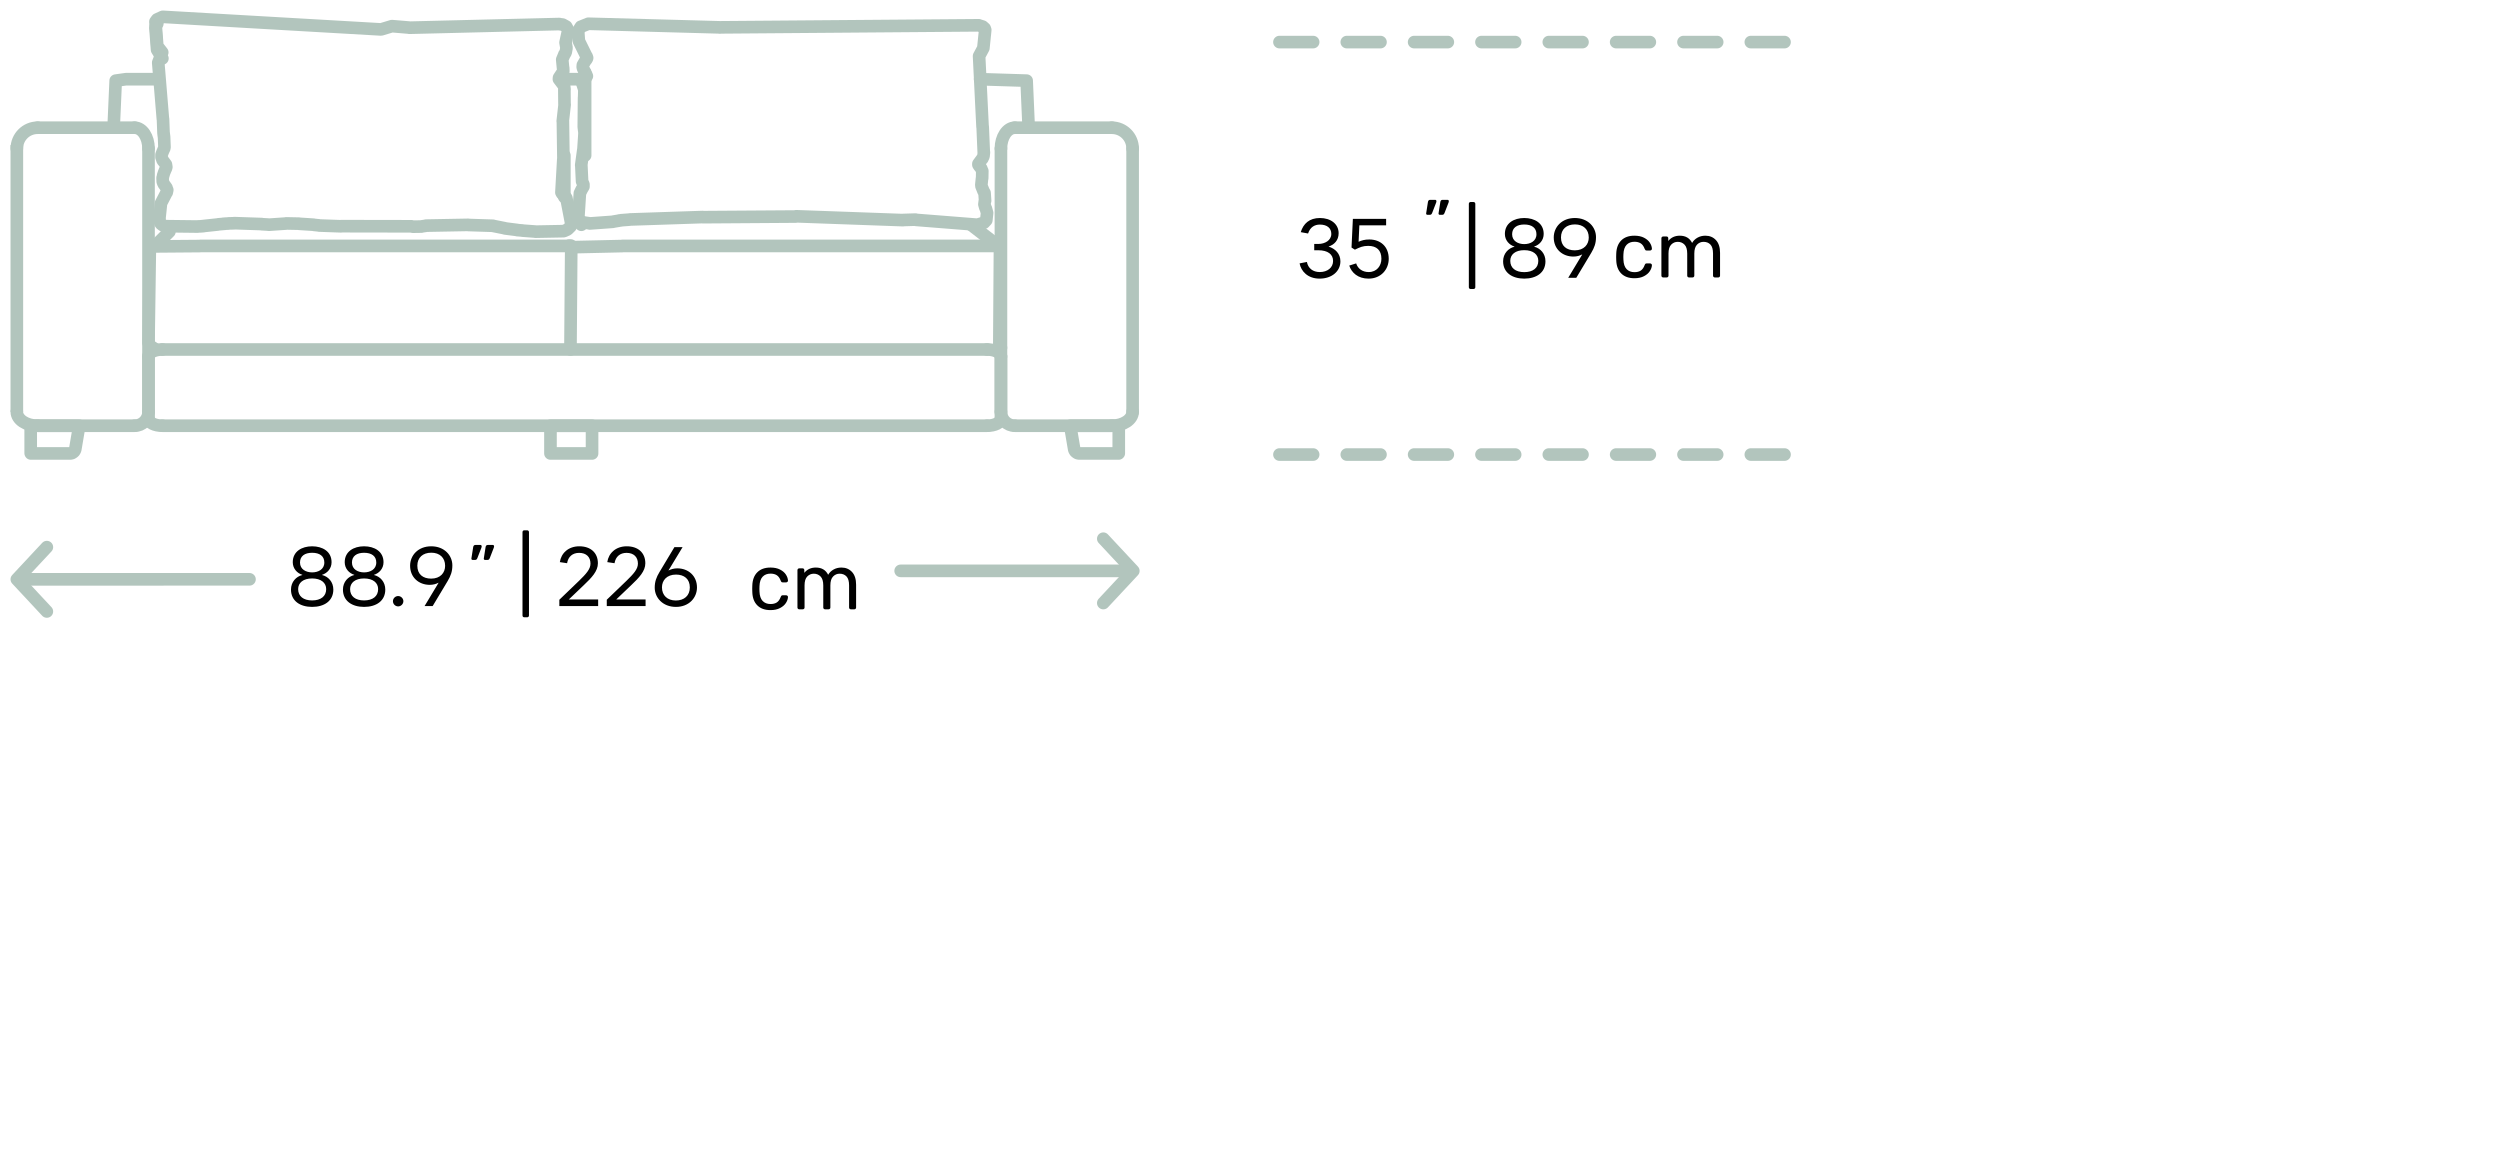 <svg width="297" height="138" viewBox="0 0 297 138" fill="none" xmlns="http://www.w3.org/2000/svg">
<path d="M66.713 9.41L69.513 9.41" stroke="#B2C5BD" stroke-width="1.5" stroke-linecap="round" stroke-linejoin="round"/>
<path d="M67.77 41.52L67.866 29.231L67.834 29.185L67.818 29.185L67.802 29.17L67.547 29.17L67.468 29.216L23.794 29.216L23.762 29.231L18.233 29.277L18.026 29.354L18.009 29.369L17.882 29.4L17.818 29.446L17.802 29.477L17.643 40.722L17.882 41.121L18.503 41.52" stroke="#B2C5BD" stroke-width="1.5" stroke-linecap="round" stroke-linejoin="round"/>
<path d="M115.353 26.7L118.089 28.817" stroke="#B2C5BD" stroke-width="1.5" stroke-linecap="round" stroke-linejoin="round"/>
<path d="M67.043 23.407L67.043 18.467" stroke="#B2C5BD" stroke-width="1.5" stroke-linecap="round" stroke-linejoin="round"/>
<path d="M19.145 26.619L19.097 26.541L19.081 26.541L18.987 26.308L18.971 26.292L18.971 26.245L18.955 26.214L18.955 25.98L18.94 25.949L19.129 24.142L19.728 22.989L19.728 22.973L19.807 22.864L19.87 22.568L19.775 22.334L19.775 22.303L19.46 21.867L19.46 21.851L19.397 21.742L19.397 21.711L19.365 21.633L19.349 21.618L19.349 21.571L19.334 21.555L19.318 21.135L19.334 21.119L19.397 20.792L19.413 20.776L19.507 20.465L19.523 20.449L19.586 20.293L19.586 20.278L19.696 20.044L19.696 20.028L19.712 20.013L19.759 19.841L19.712 19.545L19.476 19.234L19.476 19.218L19.397 19.14L19.397 19.125L19.381 19.125L19.302 19L19.302 18.969L19.192 18.673L19.192 18.392L19.208 18.361L19.208 18.33L19.287 18.158L19.287 18.127L19.491 17.66L19.507 17.644L19.523 17.52L19.539 17.488L19.491 16.242L19.476 16.211L19.476 16.117L19.46 16.102L19.46 15.992L19.444 15.977L19.444 15.852L19.428 15.821L19.365 14.138L19.349 14.107L18.798 7.438L19.271 6.223L18.687 5.475L18.467 2.577L18.656 2.312L19.334 2L45.271 3.496L46.564 3.106L48.614 3.278L48.63 3.293L66.447 2.857L66.479 2.873L66.841 2.919L67.267 3.153L67.504 3.589L67.188 5.054L67.299 5.693L67.204 6.223L67.078 6.441L67.046 6.456L67.046 6.472L66.794 7.08L66.888 8.061L66.904 8.077L66.92 8.466L66.415 9.23L66.4 9.401L67.015 10.212L67.062 10.617L67.046 10.648L67.062 12.393L67.078 12.424L66.857 14.388L66.873 14.419L66.936 18.906L66.92 18.922L66.699 22.864L66.778 23.004L66.81 23.02L66.888 23.113L66.904 23.113L66.936 23.16L66.952 23.16L66.999 23.223L67.03 23.238L67.062 23.285L67.078 23.285L67.125 23.347L67.157 23.363L67.188 23.425L67.22 23.441L67.283 23.534L67.866 26.573L67.787 26.9L67.425 27.258L67.046 27.43L67.03 27.43L66.999 27.445L66.952 27.445L66.936 27.461L63.609 27.523L63.577 27.508L62.079 27.398L62.064 27.383L61.449 27.336L61.449 27.321L59.982 27.134L59.982 27.118L58.579 26.837L58.563 26.822L55.646 26.729L55.63 26.713L50.617 26.806L50.601 26.822L50.08 26.9L50.065 26.915L49.056 26.931L49.024 26.915L48.977 26.915L48.945 26.9L48.882 26.9L48.882 26.884L40.541 26.869L40.525 26.884L37.908 26.791L37.892 26.775L37.277 26.713L37.261 26.697L35.559 26.588L35.527 26.573L33.998 26.541L33.982 26.557L31.932 26.697L31.901 26.682L31.096 26.635L31.081 26.619L27.832 26.51L27.801 26.526L27.154 26.541L27.123 26.557L26.729 26.573L26.697 26.588L26.524 26.588L26.492 26.604L25.94 26.651L25.909 26.666L24.159 26.853L24.143 26.869L23.985 26.869L23.954 26.884L23.512 26.9L23.481 26.915L19.618 26.869L19.602 26.853L19.57 26.853L19.428 26.791L19.397 26.791L19.381 26.775L19.334 26.76L19.302 26.729L19.287 26.729L19.16 26.619L19.145 26.619Z" stroke="#B2C5BD" stroke-width="1.5" stroke-linecap="round" stroke-linejoin="round"/>
<path d="M69.513 9.41L69.513 10.745V10.745L69.513 18.466" stroke="#B2C5BD" stroke-width="1.5" stroke-linecap="round" stroke-linejoin="round"/>
<path d="M69.501 8.587L69.513 8.65L69.49 8.794L69.152 9.369L69.129 9.752L69.4 10.582L69.4 10.629L69.411 10.661L69.411 10.741L69.422 10.773L69.4 11.587L69.389 11.603L69.355 15.066L69.366 15.082L69.366 15.194L69.377 15.21L69.4 15.465L69.411 15.465L69.422 15.608L69.434 15.64L69.434 15.768L69.445 15.8L69.31 17.811L69.298 17.811L69.05 19.614L69.061 19.614L69.152 21.545L69.31 21.912L69.31 22.168L69.073 22.567L69.073 22.582L68.892 22.95L68.689 26.125L68.926 26.588L69.061 26.7L69.073 26.7" stroke="#B2C5BD" stroke-width="1.5" stroke-linecap="round" stroke-linejoin="round"/>
<path d="M69.117 26.334L69.133 26.349L69.148 26.349L69.164 26.365L69.18 26.365L69.196 26.38L69.228 26.38L69.243 26.395L69.275 26.395L69.307 26.41L69.323 26.41L69.323 26.426L70.051 26.532L70.067 26.547L72.806 26.349L72.822 26.334L73.55 26.212L73.566 26.197L73.756 26.182L73.772 26.166L74.785 26.09L74.817 26.075L83.478 25.786L83.509 25.801L94.529 25.725L94.577 25.694L107.275 26.151L107.291 26.136L108.763 26.09L108.779 26.106L108.811 26.106L108.826 26.121L116.141 26.7L116.157 26.685L116.901 26.456L117.171 26.166L117.266 25.298L117.123 24.78L117.107 24.78L117.107 24.75L117.076 24.704L117.076 24.689L117.06 24.673L116.949 24.277L116.996 23.896L117.028 23.851L116.965 22.921L116.854 22.738L116.854 22.723L116.822 22.677L116.822 22.662L116.601 22.113L116.601 21.992L116.585 21.961L116.664 21.184L116.68 21.169L116.696 20.316L116.68 20.3L116.569 20.011L116.553 20.011L116.474 19.874L116.458 19.874L116.458 19.858L116.395 19.797L116.395 19.782L116.331 19.721L116.331 19.706L116.252 19.599L116.252 19.584L116.236 19.569L116.236 19.462L116.696 18.837L116.711 18.837L116.711 18.822L116.838 18.563L116.886 18.106L116.87 18.076L116.743 15.059L116.727 15.043L116.316 6.663L116.822 5.718L117.044 3.555L116.981 3.372L116.743 3.159L116.3 3.021L116.284 3.006L85.552 3.25L85.52 3.265L85.488 3.25L69.893 2.823L69.022 3.174L69.006 3.174L68.705 3.646L68.705 3.722L68.689 3.738L68.769 4.865L69.639 6.633L69.639 6.648L69.687 6.694L69.75 6.876L69.703 7.014L69.592 7.151L69.576 7.151L69.243 7.73L69.228 7.958L69.243 7.973L69.243 8.034L69.259 8.05L69.259 8.095L69.275 8.126L69.275 8.141L69.655 8.888L69.655 8.903L69.719 9.04" stroke="#B2C5BD" stroke-width="1.5" stroke-linecap="round" stroke-linejoin="round"/>
<path d="M18.683 2.823L18.575 2.967L18.553 3.029L18.553 3.05L18.488 3.194L18.488 3.276L18.467 3.317L18.662 5.911L19.29 6.94" stroke="#B2C5BD" stroke-width="1.5" stroke-linecap="round" stroke-linejoin="round"/>
<path d="M20.123 27.523L18.467 29.17" stroke="#B2C5BD" stroke-width="1.5" stroke-linecap="round" stroke-linejoin="round"/>
<path d="M17.643 42.343L17.643 49.753" stroke="#B2C5BD" stroke-width="1.5" stroke-linecap="round" stroke-linejoin="round"/>
<path d="M17.643 49.753C17.643 50.208 18.38 50.576 19.29 50.576" stroke="#B2C5BD" stroke-width="1.5" stroke-linecap="round" stroke-linejoin="round"/>
<path d="M19.29 50.576L117.266 50.576" stroke="#B2C5BD" stroke-width="1.5" stroke-linecap="round" stroke-linejoin="round"/>
<path d="M19.29 41.52L117.266 41.52" stroke="#B2C5BD" stroke-width="1.5" stroke-linecap="round" stroke-linejoin="round"/>
<path d="M19.29 41.52C18.38 41.52 17.643 41.888 17.643 42.343" stroke="#B2C5BD" stroke-width="1.5" stroke-linecap="round" stroke-linejoin="round"/>
<path d="M2 48.93C2 49.839 3.106 50.576 4.47 50.576" stroke="#B2C5BD" stroke-width="1.5" stroke-linecap="round" stroke-linejoin="round"/>
<path d="M4.47 50.576L15.996 50.576" stroke="#B2C5BD" stroke-width="1.5" stroke-linecap="round" stroke-linejoin="round"/>
<path d="M15.997 50.576C16.906 50.576 17.643 49.839 17.643 48.93" stroke="#B2C5BD" stroke-width="1.5" stroke-linecap="round" stroke-linejoin="round"/>
<path d="M17.643 48.929L17.643 17.643" stroke="#B2C5BD" stroke-width="1.5" stroke-linecap="round" stroke-linejoin="round"/>
<path d="M17.643 17.643C17.643 16.28 16.906 15.173 15.997 15.173" stroke="#B2C5BD" stroke-width="1.5" stroke-linecap="round" stroke-linejoin="round"/>
<path d="M15.996 15.173L4.47 15.173" stroke="#B2C5BD" stroke-width="1.5" stroke-linecap="round" stroke-linejoin="round"/>
<path d="M4.47 15.173C3.106 15.173 2 16.28 2 17.643" stroke="#B2C5BD" stroke-width="1.5" stroke-linecap="round" stroke-linejoin="round"/>
<path d="M3.678 50.576L3.662 50.576L3.662 50.591L3.647 50.606L3.647 53.84L3.662 53.855L3.662 53.87L3.678 53.87L8.285 53.87L8.362 53.87L8.439 53.855L8.516 53.84L8.593 53.81L8.655 53.765L8.717 53.72L8.778 53.675L8.824 53.615L8.871 53.54L8.901 53.48L8.932 53.406L8.948 53.331L9.41 50.606L9.41 50.591L9.41 50.576L9.395 50.576L3.678 50.576Z" stroke="#B2C5BD" stroke-width="1.5" stroke-linecap="round" stroke-linejoin="round"/>
<path d="M134.555 17.643L134.555 48.929" stroke="#B2C5BD" stroke-width="1.5" stroke-linecap="round" stroke-linejoin="round"/>
<path d="M132.086 50.576C133.449 50.576 134.556 49.839 134.556 48.93" stroke="#B2C5BD" stroke-width="1.5" stroke-linecap="round" stroke-linejoin="round"/>
<path d="M132.085 50.576L120.559 50.576" stroke="#B2C5BD" stroke-width="1.5" stroke-linecap="round" stroke-linejoin="round"/>
<path d="M118.912 48.93C118.912 49.839 119.65 50.576 120.559 50.576" stroke="#B2C5BD" stroke-width="1.5" stroke-linecap="round" stroke-linejoin="round"/>
<path d="M118.912 48.929L118.912 17.643" stroke="#B2C5BD" stroke-width="1.5" stroke-linecap="round" stroke-linejoin="round"/>
<path d="M120.559 15.173C119.65 15.173 118.912 16.28 118.912 17.643" stroke="#B2C5BD" stroke-width="1.5" stroke-linecap="round" stroke-linejoin="round"/>
<path d="M120.559 15.173L132.085 15.173" stroke="#B2C5BD" stroke-width="1.5" stroke-linecap="round" stroke-linejoin="round"/>
<path d="M134.556 17.643C134.556 16.28 133.449 15.173 132.086 15.173" stroke="#B2C5BD" stroke-width="1.5" stroke-linecap="round" stroke-linejoin="round"/>
<path d="M132.878 50.576L132.894 50.576L132.909 50.591L132.909 50.606L132.909 53.84L132.909 53.855L132.894 53.87L132.878 53.87L128.271 53.87L128.194 53.87L128.117 53.855L128.04 53.84L127.962 53.81L127.901 53.765L127.839 53.72L127.778 53.675L127.731 53.615L127.685 53.54L127.654 53.48L127.623 53.406L127.608 53.331L127.146 50.606L127.146 50.591L127.161 50.576L132.878 50.576Z" stroke="#B2C5BD" stroke-width="1.5" stroke-linecap="round" stroke-linejoin="round"/>
<path d="M18.467 9.41L14.959 9.41L13.746 9.581L13.527 14.55L13.527 15.173" stroke="#B2C5BD" stroke-width="1.5" stroke-linecap="round" stroke-linejoin="round"/>
<path d="M116.442 9.41L121.964 9.581L122.206 15.173" stroke="#B2C5BD" stroke-width="1.5" stroke-linecap="round" stroke-linejoin="round"/>
<path d="M65.396 50.576L70.336 50.576L70.336 53.87L65.396 53.87L65.396 50.576Z" stroke="#B2C5BD" stroke-width="1.5" stroke-linecap="round" stroke-linejoin="round"/>
<path d="M118.912 42.343L118.912 49.753" stroke="#B2C5BD" stroke-width="1.5" stroke-linecap="round" stroke-linejoin="round"/>
<path d="M118.912 42.343C118.912 41.888 118.176 41.52 117.266 41.52" stroke="#B2C5BD" stroke-width="1.5" stroke-linecap="round" stroke-linejoin="round"/>
<path d="M117.266 50.576C118.176 50.576 118.912 50.208 118.912 49.753" stroke="#B2C5BD" stroke-width="1.5" stroke-linecap="round" stroke-linejoin="round"/>
<path d="M67.866 29.369L73.943 29.231L73.943 29.216L118.394 29.216L118.475 29.17L118.734 29.17L118.75 29.185L118.767 29.185L118.799 29.231L118.718 41.136L118.702 41.151L118.896 41.228L118.912 41.32L118.653 41.489L118.28 41.52" stroke="#B2C5BD" stroke-width="1.5" stroke-linecap="round" stroke-linejoin="round"/>
<path d="M2 17.232V48.93" stroke="#B2C5BD" stroke-width="1.5"/>
<path d="M131.073 64L134.637 67.821L131.073 71.642" stroke="#B2C5BD" stroke-width="1.5" stroke-miterlimit="10" stroke-linecap="round" stroke-linejoin="round"/>
<path d="M134 67.818L107 67.818" stroke="#B2C5BD" stroke-width="1.5" stroke-miterlimit="10" stroke-linecap="round" stroke-linejoin="round"/>
<path d="M5.564 72.642L2 68.821L5.564 65" stroke="#B2C5BD" stroke-width="1.5" stroke-miterlimit="10" stroke-linecap="round" stroke-linejoin="round"/>
<path d="M2.637 68.824L29.637 68.823" stroke="#B2C5BD" stroke-width="1.5" stroke-miterlimit="10" stroke-linecap="round" stroke-linejoin="round"/>
<path d="M66.45 71.25V72H71.06V71.22H67.57L69.34 69.53C70.29 68.63 71.03 67.86 71.03 66.92C71.03 65.67 70.17 64.9 68.82 64.9C67.51 64.9 66.66 65.73 66.51 66.78L67.37 66.91C67.5 66.13 68.02 65.68 68.8 65.68C69.65 65.68 70.15 66.17 70.15 66.96C70.15 67.62 69.61 68.2 68.79 69L66.45 71.25ZM72.085 71.25V72H76.695V71.22H73.205L74.975 69.53C75.925 68.63 76.665 67.86 76.665 66.92C76.665 65.67 75.805 64.9 74.455 64.9C73.145 64.9 72.295 65.73 72.145 66.78L73.005 66.91C73.135 66.13 73.655 65.68 74.435 65.68C75.285 65.68 75.785 66.17 75.785 66.96C75.785 67.62 75.245 68.2 74.425 69L72.085 71.25ZM80.301 72.1C81.861 72.1 82.801 71.01 82.801 69.79C82.801 68.41 81.771 67.52 80.461 67.52C80.051 67.52 79.701 67.63 79.431 67.77L79.421 67.76L81.091 65H80.121L78.341 67.97C77.981 68.57 77.781 69.09 77.781 69.82C77.781 71.01 78.741 72.1 80.301 72.1ZM81.951 69.79C81.951 70.76 81.281 71.34 80.291 71.34C79.291 71.34 78.641 70.74 78.641 69.78C78.641 68.96 79.201 68.26 80.311 68.26C81.281 68.26 81.951 68.78 81.951 69.79Z" fill="black"/>
<path d="M56.029 66.463C56.001 66.426 55.993 66.379 56.006 66.323L56.212 65.012C56.237 64.831 56.325 64.741 56.475 64.741H57.075C57.118 64.741 57.155 64.757 57.183 64.788C57.211 64.819 57.225 64.856 57.225 64.9C57.225 64.963 57.215 65.012 57.197 65.05L56.709 66.313C56.678 66.382 56.644 66.434 56.606 66.468C56.569 66.502 56.512 66.519 56.437 66.519H56.146C56.096 66.519 56.058 66.501 56.029 66.463ZM57.502 66.463C57.474 66.426 57.466 66.379 57.479 66.323L57.685 65.012C57.71 64.831 57.797 64.741 57.947 64.741H58.548C58.592 64.741 58.627 64.757 58.656 64.788C58.684 64.819 58.698 64.856 58.698 64.9C58.698 64.963 58.688 65.012 58.67 65.05L58.182 66.313C58.15 66.382 58.116 66.434 58.079 66.468C58.041 66.502 57.985 66.519 57.91 66.519H57.619C57.569 66.519 57.53 66.501 57.502 66.463Z" fill="black"/>
<path d="M94.798 72.325C94.758 72.285 94.737 72.233 94.737 72.171V67.734C94.737 67.672 94.758 67.62 94.798 67.58C94.839 67.539 94.891 67.519 94.953 67.519H95.347C95.409 67.519 95.459 67.539 95.497 67.58C95.534 67.62 95.553 67.672 95.553 67.734V68.052C95.891 67.634 96.347 67.425 96.922 67.425C97.61 67.425 98.098 67.712 98.385 68.286C98.535 68.024 98.749 67.815 99.028 67.659C99.306 67.503 99.617 67.425 99.961 67.425C100.474 67.425 100.892 67.6 101.218 67.949C101.543 68.299 101.705 68.805 101.705 69.466V72.171C101.705 72.233 101.685 72.285 101.644 72.325C101.604 72.366 101.552 72.386 101.489 72.386H101.086C101.024 72.386 100.972 72.366 100.931 72.325C100.891 72.285 100.871 72.233 100.871 72.171V69.55C100.871 69.051 100.767 68.694 100.561 68.478C100.355 68.263 100.083 68.155 99.745 68.155C99.445 68.155 99.187 68.266 98.972 68.488C98.756 68.709 98.648 69.063 98.648 69.55V72.171C98.648 72.233 98.628 72.285 98.587 72.325C98.546 72.366 98.495 72.386 98.432 72.386H98.02C97.957 72.386 97.906 72.366 97.865 72.325C97.824 72.285 97.804 72.233 97.804 72.171V69.55C97.804 69.057 97.696 68.701 97.48 68.483C97.265 68.265 96.997 68.155 96.679 68.155C96.379 68.155 96.121 68.265 95.905 68.483C95.689 68.701 95.581 69.054 95.581 69.541V72.171C95.581 72.233 95.561 72.285 95.52 72.325C95.48 72.366 95.428 72.386 95.366 72.386H94.953C94.891 72.387 94.839 72.366 94.798 72.325Z" fill="black"/>
<path d="M37.08 72.1C38.51 72.1 39.6 71.4 39.6 70.04C39.6 69.13 39 68.49 38.26 68.31V68.29C38.88 68.09 39.39 67.55 39.39 66.79C39.39 65.51 38.31 64.9 37.08 64.9C35.86 64.9 34.78 65.51 34.78 66.79C34.78 67.55 35.3 68.1 35.92 68.29V68.31C35.18 68.49 34.57 69.13 34.57 70.04C34.57 71.4 35.66 72.1 37.08 72.1ZM37.08 68C36.37 68 35.64 67.65 35.64 66.83C35.64 66.06 36.21 65.67 37.08 65.67C37.97 65.67 38.53 66.06 38.53 66.83C38.53 67.65 37.8 68 37.08 68ZM37.08 71.33C36.05 71.33 35.42 70.84 35.42 69.99C35.42 69.24 36.01 68.72 37.08 68.72C38.15 68.72 38.75 69.24 38.75 69.99C38.75 70.84 38.11 71.33 37.08 71.33ZM43.252 72.1C44.682 72.1 45.772 71.4 45.772 70.04C45.772 69.13 45.172 68.49 44.432 68.31V68.29C45.052 68.09 45.562 67.55 45.562 66.79C45.562 65.51 44.482 64.9 43.252 64.9C42.032 64.9 40.952 65.51 40.952 66.79C40.952 67.55 41.472 68.1 42.092 68.29V68.31C41.352 68.49 40.742 69.13 40.742 70.04C40.742 71.4 41.832 72.1 43.252 72.1ZM43.252 68C42.542 68 41.812 67.65 41.812 66.83C41.812 66.06 42.382 65.67 43.252 65.67C44.142 65.67 44.702 66.06 44.702 66.83C44.702 67.65 43.972 68 43.252 68ZM43.252 71.33C42.222 71.33 41.592 70.84 41.592 69.99C41.592 69.24 42.182 68.72 43.252 68.72C44.322 68.72 44.922 69.24 44.922 69.99C44.922 70.84 44.282 71.33 43.252 71.33ZM47.921 71.42C47.921 71.09 47.631 70.81 47.301 70.81C46.961 70.81 46.681 71.09 46.681 71.42C46.681 71.76 46.961 72.04 47.301 72.04C47.631 72.04 47.921 71.76 47.921 71.42ZM50.44 72H51.4L53.18 69.03C53.54 68.42 53.74 67.91 53.74 67.17C53.74 65.98 52.79 64.9 51.23 64.9C49.67 64.9 48.72 65.98 48.72 67.21C48.72 68.59 49.75 69.48 51.06 69.48C51.47 69.48 51.82 69.37 52.09 69.23L52.1 69.24L50.44 72ZM49.58 67.21C49.58 66.23 50.24 65.66 51.24 65.66C52.24 65.66 52.88 66.26 52.88 67.22C52.88 68.04 52.32 68.74 51.22 68.74C50.24 68.74 49.58 68.22 49.58 67.21Z" fill="black"/>
<path d="M62.13 73.273C62.092 73.232 62.073 73.181 62.073 73.118V63.215C62.073 63.153 62.092 63.101 62.13 63.061C62.167 63.02 62.217 63 62.28 63H62.627C62.689 63 62.741 63.02 62.781 63.061C62.822 63.102 62.842 63.153 62.842 63.215V73.118C62.842 73.181 62.822 73.232 62.781 73.273C62.741 73.313 62.689 73.333 62.627 73.333H62.28C62.217 73.333 62.167 73.313 62.13 73.273Z" fill="black"/>
<path d="M89.965 71.913C89.589 71.536 89.392 71.007 89.374 70.327L89.364 69.953L89.374 69.578C89.392 68.898 89.589 68.369 89.965 67.992C90.34 67.614 90.862 67.425 91.531 67.425C91.981 67.425 92.361 67.505 92.67 67.664C92.98 67.823 93.211 68.021 93.364 68.258C93.517 68.496 93.6 68.733 93.612 68.97C93.619 69.026 93.598 69.076 93.552 69.119C93.505 69.163 93.453 69.185 93.397 69.185H92.984C92.922 69.185 92.875 69.171 92.844 69.143C92.812 69.115 92.781 69.063 92.75 68.988C92.637 68.683 92.482 68.466 92.285 68.338C92.089 68.21 91.84 68.146 91.54 68.146C91.146 68.146 90.834 68.268 90.602 68.511C90.371 68.754 90.246 69.126 90.227 69.625L90.218 69.953L90.227 70.28C90.246 70.779 90.371 71.151 90.602 71.394C90.834 71.637 91.146 71.759 91.54 71.759C91.846 71.759 92.096 71.695 92.29 71.567C92.484 71.439 92.637 71.222 92.75 70.917C92.781 70.842 92.812 70.79 92.844 70.762C92.875 70.734 92.922 70.72 92.984 70.72H93.397C93.453 70.72 93.505 70.742 93.552 70.785C93.598 70.829 93.619 70.879 93.612 70.935C93.6 71.166 93.517 71.4 93.364 71.637C93.211 71.874 92.98 72.074 92.67 72.236C92.361 72.399 91.981 72.48 91.531 72.48C90.861 72.48 90.34 72.291 89.965 71.913Z" fill="black"/>
<path d="M212 5H150" stroke="#B2C5BD" stroke-width="1.5" stroke-miterlimit="10" stroke-linecap="round" stroke-linejoin="round" stroke-dasharray="4 4"/>
<path d="M212 54H150" stroke="#B2C5BD" stroke-width="1.5" stroke-miterlimit="10" stroke-linecap="round" stroke-linejoin="round" stroke-dasharray="4 4"/>
<path d="M181.08 33.1C182.51 33.1 183.6 32.4 183.6 31.04C183.6 30.13 183 29.49 182.26 29.31V29.29C182.88 29.09 183.39 28.55 183.39 27.79C183.39 26.51 182.31 25.9 181.08 25.9C179.86 25.9 178.78 26.51 178.78 27.79C178.78 28.55 179.3 29.1 179.92 29.29V29.31C179.18 29.49 178.57 30.13 178.57 31.04C178.57 32.4 179.66 33.1 181.08 33.1ZM181.08 29C180.37 29 179.64 28.65 179.64 27.83C179.64 27.06 180.21 26.67 181.08 26.67C181.97 26.67 182.53 27.06 182.53 27.83C182.53 28.65 181.8 29 181.08 29ZM181.08 32.33C180.05 32.33 179.42 31.84 179.42 30.99C179.42 30.24 180.01 29.72 181.08 29.72C182.15 29.72 182.75 30.24 182.75 30.99C182.75 31.84 182.11 32.33 181.08 32.33ZM186.305 33H187.265L189.045 30.03C189.405 29.42 189.605 28.91 189.605 28.17C189.605 26.98 188.655 25.9 187.095 25.9C185.535 25.9 184.585 26.98 184.585 28.21C184.585 29.59 185.615 30.48 186.925 30.48C187.335 30.48 187.685 30.37 187.955 30.23L187.965 30.24L186.305 33ZM185.445 28.21C185.445 27.23 186.105 26.66 187.105 26.66C188.105 26.66 188.745 27.26 188.745 28.22C188.745 29.04 188.185 29.74 187.085 29.74C186.105 29.74 185.445 29.22 185.445 28.21Z" fill="black"/>
<path d="M169.454 25.463C169.426 25.426 169.418 25.379 169.431 25.323L169.637 24.012C169.662 23.831 169.749 23.741 169.899 23.741H170.5C170.543 23.741 170.579 23.757 170.608 23.788C170.636 23.819 170.65 23.856 170.65 23.9C170.65 23.962 170.64 24.012 170.622 24.05L170.134 25.313C170.103 25.382 170.068 25.434 170.031 25.468C169.993 25.502 169.937 25.519 169.862 25.519H169.571C169.521 25.519 169.482 25.501 169.454 25.463ZM170.926 25.463C170.898 25.426 170.89 25.379 170.903 25.323L171.109 24.012C171.134 23.831 171.222 23.741 171.372 23.741H171.972C172.016 23.741 172.052 23.757 172.08 23.788C172.108 23.819 172.122 23.856 172.122 23.9C172.122 23.962 172.113 24.012 172.094 24.05L171.606 25.313C171.574 25.382 171.541 25.434 171.503 25.468C171.466 25.502 171.409 25.519 171.334 25.519H171.044C170.994 25.519 170.954 25.501 170.926 25.463Z" fill="black"/>
<path d="M174.554 34.273C174.517 34.232 174.498 34.181 174.498 34.118V24.215C174.498 24.153 174.517 24.101 174.554 24.061C174.592 24.02 174.642 24 174.704 24H175.051C175.114 24 175.165 24.02 175.206 24.061C175.247 24.102 175.267 24.153 175.267 24.215V34.118C175.267 34.181 175.247 34.232 175.206 34.273C175.165 34.313 175.114 34.333 175.051 34.333H174.704C174.642 34.333 174.591 34.313 174.554 34.273Z" fill="black"/>
<path d="M192.6 32.488C192.225 32.111 192.028 31.582 192.009 30.902L192 30.527L192.009 30.153C192.028 29.473 192.225 28.944 192.6 28.566C192.975 28.189 193.497 28 194.166 28C194.616 28 194.996 28.08 195.306 28.239C195.615 28.398 195.847 28.596 196 28.833C196.153 29.07 196.236 29.307 196.248 29.544C196.254 29.601 196.234 29.651 196.187 29.694C196.14 29.738 196.089 29.76 196.033 29.76H195.62C195.557 29.76 195.51 29.746 195.479 29.718C195.448 29.689 195.417 29.638 195.385 29.563C195.273 29.258 195.118 29.041 194.921 28.913C194.724 28.785 194.476 28.721 194.176 28.721C193.782 28.721 193.469 28.842 193.238 29.086C193.007 29.329 192.882 29.7 192.863 30.2L192.853 30.527L192.863 30.855C192.882 31.354 193.007 31.725 193.238 31.969C193.469 32.212 193.782 32.334 194.176 32.334C194.482 32.334 194.732 32.27 194.926 32.142C195.12 32.014 195.273 31.797 195.385 31.491C195.417 31.416 195.448 31.365 195.479 31.337C195.51 31.309 195.557 31.295 195.62 31.295H196.033C196.089 31.295 196.14 31.317 196.187 31.36C196.234 31.404 196.254 31.454 196.248 31.51C196.236 31.741 196.153 31.975 196 32.212C195.847 32.449 195.615 32.649 195.306 32.811C194.996 32.973 194.616 33.054 194.166 33.054C193.497 33.054 192.975 32.866 192.6 32.488Z" fill="black"/>
<path d="M197.435 32.9C197.394 32.859 197.374 32.808 197.374 32.745V28.309C197.374 28.247 197.394 28.195 197.435 28.154C197.476 28.114 197.527 28.094 197.59 28.094H197.984C198.046 28.094 198.096 28.114 198.134 28.154C198.171 28.195 198.19 28.247 198.19 28.309V28.627C198.528 28.209 198.984 28 199.559 28C200.247 28 200.734 28.287 201.022 28.861C201.172 28.599 201.386 28.39 201.664 28.234C201.943 28.078 202.254 28 202.598 28C203.11 28 203.529 28.175 203.854 28.524C204.179 28.874 204.342 29.38 204.342 30.041V32.745C204.342 32.808 204.322 32.859 204.281 32.9C204.24 32.941 204.189 32.961 204.126 32.961H203.723C203.66 32.961 203.609 32.941 203.568 32.9C203.528 32.859 203.507 32.808 203.507 32.745V30.125C203.507 29.625 203.404 29.268 203.198 29.053C202.991 28.838 202.719 28.73 202.382 28.73C202.082 28.73 201.824 28.841 201.608 29.062C201.393 29.284 201.285 29.638 201.285 30.125V32.745C201.285 32.808 201.264 32.859 201.224 32.9C201.183 32.941 201.131 32.961 201.069 32.961H200.656C200.594 32.961 200.542 32.941 200.502 32.9C200.461 32.859 200.441 32.808 200.441 32.745V30.125C200.441 29.632 200.333 29.276 200.117 29.058C199.901 28.839 199.634 28.73 199.315 28.73C199.015 28.73 198.757 28.839 198.542 29.058C198.326 29.276 198.218 29.629 198.218 30.115V32.745C198.218 32.808 198.197 32.859 198.157 32.9C198.116 32.941 198.065 32.961 198.002 32.961H197.59C197.527 32.961 197.476 32.941 197.435 32.9Z" fill="black"/>
<path d="M159.24 31.05C159.24 30.14 158.64 29.55 157.83 29.29C158.5 29.08 159.03 28.55 159.03 27.71C159.03 26.6 158.08 25.9 156.81 25.9C155.55 25.9 154.84 26.57 154.53 27.58L155.4 27.74C155.65 26.97 156.19 26.68 156.8 26.68C157.66 26.68 158.16 27.1 158.16 27.79C158.16 28.57 157.38 28.98 156.63 28.98H156.13V29.73H156.62C157.75 29.73 158.37 30.22 158.37 31C158.37 31.79 157.71 32.32 156.79 32.32C155.97 32.32 155.4 31.87 155.26 31.12L154.39 31.29C154.57 32.22 155.35 33.1 156.77 33.1C158.22 33.1 159.24 32.23 159.24 31.05ZM160.291 31.55C160.561 32.39 161.321 33.1 162.581 33.1C164.061 33.1 164.981 32.01 164.981 30.74C164.981 29.28 163.991 28.45 162.671 28.45C162.131 28.45 161.771 28.56 161.401 28.72L161.491 26.77H164.671V26H160.721L160.561 29.41L160.961 29.66C161.561 29.37 161.901 29.21 162.541 29.21C163.531 29.21 164.111 29.71 164.111 30.74C164.111 31.58 163.561 32.32 162.601 32.32C161.861 32.32 161.311 31.92 161.111 31.29L160.291 31.55Z" fill="black"/>
</svg>
